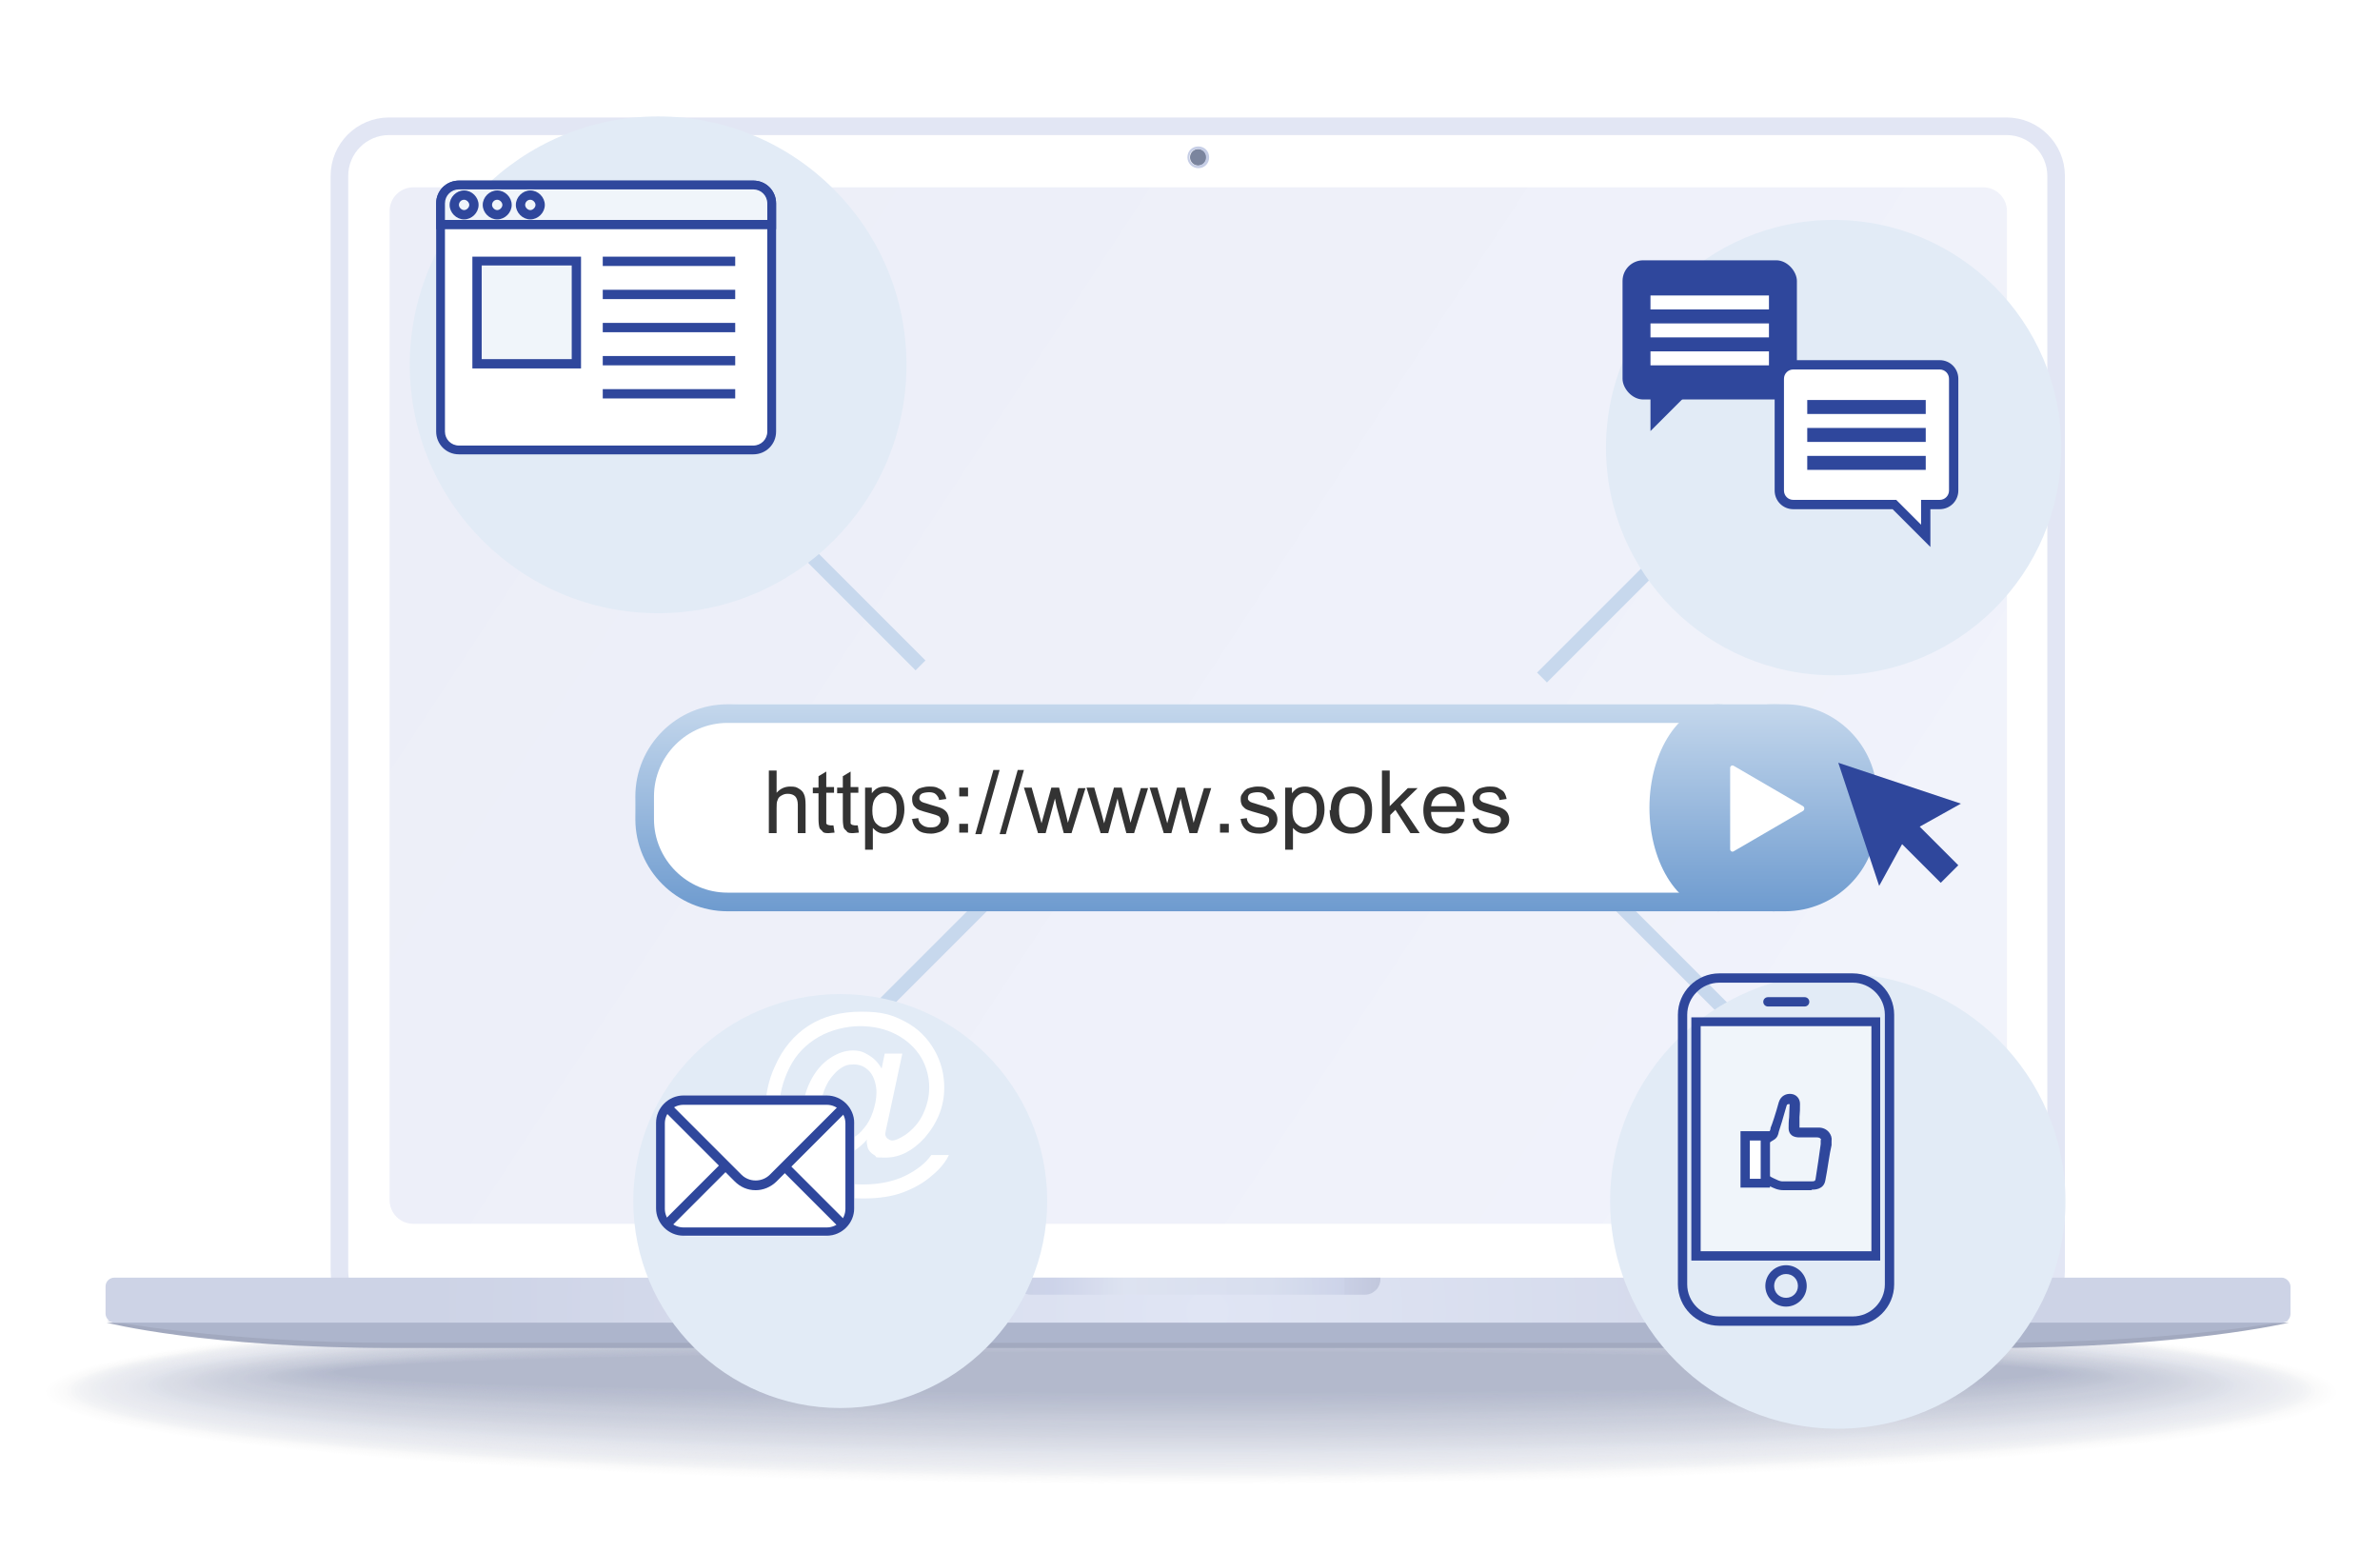<?xml version="1.0" encoding="UTF-8"?>
<svg xmlns="http://www.w3.org/2000/svg" version="1.1" xmlns:xlink="http://www.w3.org/1999/xlink" viewBox="0 0 460 300">
  <!-- Generator: Adobe Illustrator 29.0.0, SVG Export Plug-In . SVG Version: 2.1.0 Build 186)  -->
  <defs>
    <style>
      .st0 {
        fill: #dfe2ea;
        opacity: .3;
      }

      .st1 {
        fill: #fbfcfc;
        opacity: 0;
      }

      .st2 {
        fill: #b9bed0;
        opacity: .7;
      }

      .st3 {
        fill: #d5d8e3;
        opacity: .4;
      }

      .st4 {
        fill: #bcc2d2;
        opacity: .7;
      }

      .st5 {
        fill: #ccd0dd;
        opacity: .5;
      }

      .st6 {
        fill: #dbdee7;
        opacity: .4;
      }

      .st7 {
        fill: #d1d5e0;
        opacity: .5;
      }

      .st8 {
        fill: #e2e4eb;
        opacity: .3;
      }

      .st9 {
        fill: #c9cdda;
        opacity: .6;
      }

      .st10 {
        fill: #cbcfdc;
        opacity: .5;
      }

      .st11 {
        fill: #c5c9d8;
        opacity: .6;
      }

      .st12 {
        fill: #cacedb;
        opacity: .6;
      }

      .st13 {
        fill: #dde0e8;
        opacity: .4;
      }

      .st14 {
        fill: #cfd3df;
        opacity: .5;
      }

      .st15 {
        fill: #f2f3f6;
        opacity: .1;
      }

      .st16 {
        fill: #b8bdcf;
        opacity: .8;
      }

      .st17 {
        fill: #d6d9e3;
        opacity: .4;
      }

      .st18 {
        filter: url(#drop-shadow-5);
      }

      .st19, .st20, .st21 {
        fill: #fff;
      }

      .st22 {
        fill: #e3e5ec;
        opacity: .3;
      }

      .st23 {
        fill: #c2c7d6;
        opacity: .6;
      }

      .st24 {
        fill: #d3d6e1;
        opacity: .5;
      }

      .st25 {
        fill: #d7dae4;
        opacity: .4;
      }

      .st26 {
        fill: #d0d4e0;
        opacity: .5;
      }

      .st27 {
        fill: url(#_新規グラデーションスウォッチ_4);
      }

      .st28 {
        fill: #e9ebf1;
        opacity: .2;
      }

      .st29 {
        fill: url(#linear-gradient1);
        opacity: .7;
      }

      .st29, .st30 {
        mix-blend-mode: multiply;
      }

      .st31 {
        fill: #d9dce5;
        opacity: .4;
      }

      .st32 {
        fill: #e8e9ef;
        opacity: .2;
      }

      .st33 {
        fill: #b4bacd;
        opacity: .8;
      }

      .st34 {
        fill: #c4c9d7;
        opacity: .6;
      }

      .st35 {
        fill: url(#_名称未設定グラデーション_15);
      }

      .st36 {
        fill: #e8eaf0;
        opacity: .2;
      }

      .st37 {
        fill: #eeeff4;
        opacity: .2;
      }

      .st38 {
        filter: url(#drop-shadow-6);
      }

      .st38, .st39, .st40, .st41 {
        fill: #e2ebf6;
      }

      .st42 {
        fill: #f8f9fb;
        opacity: 0;
      }

      .st20 {
        opacity: 0;
      }

      .st43 {
        fill: #c6cad9;
        opacity: .6;
      }

      .st44 {
        fill: #adb5cc;
      }

      .st45 {
        fill: #fdfdfe;
        opacity: 0;
      }

      .st46 {
        fill: #b5bbcd;
        opacity: .8;
      }

      .st47 {
        fill: #f3f4f7;
        opacity: .1;
      }

      .st48 {
        fill: #ced2de;
        opacity: .5;
      }

      .st49 {
        isolation: isolate;
      }

      .st50 {
        fill: #d2d6e1;
        opacity: .5;
      }

      .st51 {
        fill: #ebedf2;
        opacity: .2;
      }

      .st39 {
        filter: url(#drop-shadow-4);
      }

      .st52 {
        fill: #f6f6f9;
        opacity: 0;
      }

      .st53 {
        fill: #c3c8d7;
        opacity: .6;
      }

      .st54 {
        fill: #d9dce6;
        opacity: .4;
      }

      .st55 {
        fill: #fefefe;
        opacity: 0;
      }

      .st56 {
        fill: #e0e2ea;
        opacity: .3;
      }

      .st57 {
        fill: #e4e6ed;
        opacity: .3;
      }

      .st58 {
        fill: url(#_新規グラデーションスウォッチ_41);
      }

      .st59 {
        fill: #eceef2;
        opacity: .2;
      }

      .st60 {
        fill: #edeff3;
        opacity: .2;
      }

      .st21 {
        stroke: #e2e6f4;
        stroke-miterlimit: 10;
        stroke-width: 3.4px;
      }

      .st61 {
        fill: #a2a9bf;
      }

      .st62 {
        fill: #eff0f4;
        opacity: .2;
      }

      .st63 {
        fill: #333;
      }

      .st64 {
        fill: #c7cbd9;
        opacity: .6;
      }

      .st65 {
        fill: #b7bccf;
        opacity: .8;
      }

      .st66 {
        fill: #bbc1d2;
        opacity: .7;
      }

      .st67 {
        fill: #cdd1de;
        opacity: .5;
      }

      .st68 {
        fill: #fcfcfd;
        opacity: 0;
      }

      .st69 {
        fill: #7b859e;
      }

      .st70 {
        fill: #c1c6d5;
        opacity: .7;
      }

      .st71 {
        fill: #2f479c;
      }

      .st72 {
        fill: #dee1e9;
        opacity: .3;
      }

      .st73 {
        fill: #dadde6;
        opacity: .4;
      }

      .st74 {
        fill: #d4d7e2;
        opacity: .5;
      }

      .st40 {
        filter: url(#drop-shadow-2);
      }

      .st75 {
        fill: #c6cee6;
      }

      .st76 {
        fill: #c8ccda;
        opacity: .6;
      }

      .st77 {
        fill: #b6bcce;
        opacity: .8;
      }

      .st78 {
        filter: url(#drop-shadow-3);
      }

      .st79 {
        fill: #f9fafb;
        opacity: 0;
      }

      .st80 {
        fill: #fafbfc;
        opacity: 0;
      }

      .st81 {
        fill: #f1f2f6;
        opacity: .1;
      }

      .st82 {
        fill: #bfc4d4;
        opacity: .7;
      }

      .st83 {
        fill: #f7f7f9;
        opacity: 0;
      }

      .st84 {
        fill: #cacfdc;
        opacity: .6;
      }

      .st85 {
        fill: #e5e7ed;
        opacity: .3;
      }

      .st86 {
        fill: #b3b9cc;
        opacity: .8;
      }

      .st87 {
        fill: #e6e8ee;
        opacity: .3;
      }

      .st88 {
        fill: #f7f8fa;
        opacity: 0;
      }

      .st89 {
        fill: #f5f5f8;
        opacity: .1;
      }

      .st90 {
        fill: #bec3d4;
        opacity: .7;
      }

      .st91 {
        fill: #f4f5f7;
        opacity: .1;
      }

      .st92 {
        fill: #c0c5d5;
        opacity: .7;
      }

      .st93 {
        fill: #d8dbe5;
        opacity: .4;
      }

      .st94 {
        fill: #bdc3d3;
        opacity: .7;
      }

      .st95 {
        fill: url(#linear-gradient);
      }

      .st96 {
        fill: #c7d8ed;
      }

      .st97 {
        fill: #f0f5fa;
      }

      .st98 {
        fill: #f0f1f5;
        opacity: .2;
      }

      .st99 {
        fill: #eaecf1;
        opacity: .2;
      }

      .st100 {
        fill: #babfd0;
        opacity: .7;
      }

      .st101 {
        fill: #e1e3eb;
        opacity: .3;
      }

      .st102 {
        fill: #bbc0d1;
        opacity: .7;
      }

      .st103 {
        fill: url(#_新規グラデーションスウォッチ_42);
      }

      .st41 {
        filter: url(#drop-shadow-1);
      }

      .st104 {
        fill: #dcdfe8;
        opacity: .4;
      }

      .st105 {
        fill: #e7e9ef;
        opacity: .3;
      }
    </style>
    <linearGradient id="linear-gradient" x1="102.7" y1="51.8" x2="357.6" y2="219.1" gradientUnits="userSpaceOnUse">
      <stop offset="0" stop-color="#eceef8"/>
      <stop offset="1" stop-color="#f1f3fb"/>
    </linearGradient>
    <radialGradient id="_名称未設定グラデーション_15" data-name="名称未設定グラデーション 15" cx="234.8" cy="266.6" fx="234.8" fy="266.6" r="150.6" gradientTransform="translate(-1.4 -13.1)" gradientUnits="userSpaceOnUse">
      <stop offset="0" stop-color="#e0e5f4"/>
      <stop offset="1" stop-color="#cdd3e6"/>
    </radialGradient>
    <linearGradient id="linear-gradient1" x1="196.3" y1="248.6" x2="266.8" y2="248.6" gradientUnits="userSpaceOnUse">
      <stop offset="0" stop-color="#959bad"/>
      <stop offset="0" stop-color="#999fb1"/>
      <stop offset="0" stop-color="#acb3c8"/>
      <stop offset="0" stop-color="#bac2d9"/>
      <stop offset="0" stop-color="#c3cbe2"/>
      <stop offset=".1" stop-color="#c6cee6"/>
      <stop offset=".3" stop-color="#dee3f1"/>
      <stop offset=".7" stop-color="#d6dced"/>
      <stop offset=".9" stop-color="#c6cee6"/>
      <stop offset=".9" stop-color="#c2c9e1"/>
      <stop offset="1" stop-color="#b6bdd4"/>
      <stop offset="1" stop-color="#a3aabd"/>
      <stop offset="1" stop-color="#959bad"/>
    </linearGradient>
    <filter id="drop-shadow-1" x="296" y="173" width="119" height="119" filterUnits="userSpaceOnUse">
      <feOffset dx="10" dy="10"/>
      <feGaussianBlur result="blur" stdDeviation="5"/>
      <feFlood flood-color="#000" flood-opacity=".2"/>
      <feComposite in2="blur" operator="in"/>
      <feComposite in="SourceGraphic"/>
    </filter>
    <filter id="drop-shadow-2" x="64" y="7" width="127" height="127" filterUnits="userSpaceOnUse">
      <feOffset dx="10" dy="10"/>
      <feGaussianBlur result="blur1" stdDeviation="5"/>
      <feFlood flood-color="#000" flood-opacity=".2"/>
      <feComposite in2="blur1" operator="in"/>
      <feComposite in="SourceGraphic"/>
    </filter>
    <filter id="drop-shadow-3" x="107" y="121" width="271" height="71" filterUnits="userSpaceOnUse">
      <feOffset dx="10" dy="10"/>
      <feGaussianBlur result="blur2" stdDeviation="5"/>
      <feFlood flood-color="#000" flood-opacity=".2"/>
      <feComposite in2="blur2" operator="in"/>
      <feComposite in="SourceGraphic"/>
    </filter>
    <linearGradient id="_新規グラデーションスウォッチ_4" data-name="新規グラデーションスウォッチ 4" x1="232.8" y1="166.1" x2="232.8" y2="126.1" gradientUnits="userSpaceOnUse">
      <stop offset="0" stop-color="#6e9bcf"/>
      <stop offset="1" stop-color="#c4d7ec"/>
    </linearGradient>
    <linearGradient id="_新規グラデーションスウォッチ_41" data-name="新規グラデーションスウォッチ 4" x1="332.8" y1="166.1" x2="332.8" y2="126.1" xlink:href="#_新規グラデーションスウォッチ_4"/>
    <linearGradient id="_新規グラデーションスウォッチ_42" data-name="新規グラデーションスウォッチ 4" x1="322.1" y1="166.1" x2="322.1" y2="126.1" xlink:href="#_新規グラデーションスウォッチ_4"/>
    <filter id="drop-shadow-4" x="107" y="177" width="111" height="111" filterUnits="userSpaceOnUse">
      <feOffset dx="10" dy="10"/>
      <feGaussianBlur result="blur3" stdDeviation="5"/>
      <feFlood flood-color="#000" flood-opacity=".2"/>
      <feComposite in2="blur3" operator="in"/>
      <feComposite in="SourceGraphic"/>
    </filter>
    <filter id="drop-shadow-5" x="146.9" y="194.2" width="36.5" height="37.1" filterUnits="userSpaceOnUse">
      <feOffset dx="1" dy="1"/>
      <feGaussianBlur result="blur4" stdDeviation="0"/>
      <feFlood flood-color="#ddd" flood-opacity="1"/>
      <feComposite in2="blur4" operator="in"/>
      <feComposite in="SourceGraphic"/>
    </filter>
    <filter id="drop-shadow-6" x="295" y="27" width="119" height="119" filterUnits="userSpaceOnUse">
      <feOffset dx="10" dy="10"/>
      <feGaussianBlur result="blur5" stdDeviation="5"/>
      <feFlood flood-color="#000" flood-opacity=".2"/>
      <feComposite in2="blur5" operator="in"/>
      <feComposite in="SourceGraphic"/>
    </filter>
  </defs>
  <g class="st49">
    <g id="_レイヤー_1" data-name="レイヤー_1">
      <g>
        <g>
          <g class="st30">
            <ellipse class="st20" cx="230.2" cy="269.6" rx="230" ry="20"/>
            <ellipse class="st55" cx="230.2" cy="269.6" rx="229.2" ry="19.8"/>
            <ellipse class="st45" cx="230.2" cy="269.5" rx="228.4" ry="19.6"/>
            <ellipse class="st68" cx="230.2" cy="269.5" rx="227.6" ry="19.4"/>
            <ellipse class="st1" cx="230.2" cy="269.4" rx="226.8" ry="19.2"/>
            <ellipse class="st80" cx="230.2" cy="269.4" rx="226" ry="19"/>
            <ellipse class="st79" cx="230.2" cy="269.3" rx="225.2" ry="18.8"/>
            <ellipse class="st42" cx="230.2" cy="269.3" rx="224.4" ry="18.6"/>
            <ellipse class="st88" cx="230.2" cy="269.2" rx="223.7" ry="18.4"/>
            <ellipse class="st83" cx="230.2" cy="269.1" rx="222.9" ry="18.2"/>
            <ellipse class="st52" cx="230.2" cy="269.1" rx="222.1" ry="18"/>
            <ellipse class="st89" cx="230.2" cy="269" rx="221.3" ry="17.8"/>
            <ellipse class="st91" cx="230.2" cy="269" rx="220.5" ry="17.6"/>
            <ellipse class="st47" cx="230.2" cy="268.9" rx="219.7" ry="17.4"/>
            <ellipse class="st15" cx="230.2" cy="268.9" rx="218.9" ry="17.2"/>
            <ellipse class="st81" cx="230.2" cy="268.8" rx="218.1" ry="17"/>
            <ellipse class="st98" cx="230.2" cy="268.8" rx="217.3" ry="16.8"/>
            <ellipse class="st62" cx="230.2" cy="268.7" rx="216.5" ry="16.6"/>
            <ellipse class="st37" cx="230.2" cy="268.7" rx="215.7" ry="16.4"/>
            <ellipse class="st60" cx="230.2" cy="268.6" rx="214.9" ry="16.2"/>
            <ellipse class="st59" cx="230.2" cy="268.6" rx="214.1" ry="16"/>
            <ellipse class="st51" cx="230.2" cy="268.5" rx="213.3" ry="15.9"/>
            <ellipse class="st99" cx="230.2" cy="268.4" rx="212.6" ry="15.7"/>
            <ellipse class="st28" cx="230.2" cy="268.4" rx="211.8" ry="15.5"/>
            <ellipse class="st36" cx="230.2" cy="268.3" rx="211" ry="15.3"/>
            <ellipse class="st32" cx="230.2" cy="268.3" rx="210.2" ry="15.1"/>
            <ellipse class="st105" cx="230.2" cy="268.2" rx="209.4" ry="14.9"/>
            <ellipse class="st87" cx="230.2" cy="268.2" rx="208.6" ry="14.7"/>
            <ellipse class="st85" cx="230.2" cy="268.1" rx="207.8" ry="14.5"/>
            <ellipse class="st57" cx="230.2" cy="268.1" rx="207" ry="14.3"/>
            <ellipse class="st22" cx="230.2" cy="268" rx="206.2" ry="14.1"/>
            <ellipse class="st8" cx="230.2" cy="268" rx="205.4" ry="13.9"/>
            <ellipse class="st101" cx="230.2" cy="267.9" rx="204.6" ry="13.7"/>
            <ellipse class="st56" cx="230.2" cy="267.8" rx="203.8" ry="13.5"/>
            <ellipse class="st0" cx="230.2" cy="267.8" rx="203" ry="13.3"/>
            <ellipse class="st72" cx="230.2" cy="267.7" rx="202.2" ry="13.1"/>
            <ellipse class="st13" cx="230.2" cy="267.7" rx="201.5" ry="12.9"/>
            <ellipse class="st104" cx="230.2" cy="267.6" rx="200.7" ry="12.7"/>
            <ellipse class="st6" cx="230.2" cy="267.6" rx="199.9" ry="12.5"/>
            <ellipse class="st73" cx="230.2" cy="267.5" rx="199.1" ry="12.3"/>
            <ellipse class="st54" cx="230.2" cy="267.5" rx="198.3" ry="12.1"/>
            <ellipse class="st31" cx="230.2" cy="267.4" rx="197.5" ry="11.9"/>
            <ellipse class="st93" cx="230.2" cy="267.4" rx="196.7" ry="11.7"/>
            <ellipse class="st25" cx="230.2" cy="267.3" rx="195.9" ry="11.5"/>
            <ellipse class="st17" cx="230.2" cy="267.3" rx="195.1" ry="11.3"/>
            <ellipse class="st3" cx="230.2" cy="267.2" rx="194.3" ry="11.1"/>
            <ellipse class="st74" cx="230.2" cy="267.1" rx="193.5" ry="10.9"/>
            <ellipse class="st24" cx="230.2" cy="267.1" rx="192.7" ry="10.7"/>
            <ellipse class="st50" cx="230.2" cy="267" rx="191.9" ry="10.5"/>
            <ellipse class="st7" cx="230.2" cy="267" rx="191.1" ry="10.3"/>
            <ellipse class="st26" cx="230.2" cy="266.9" rx="190.3" ry="10.1"/>
            <ellipse class="st14" cx="230.2" cy="266.9" rx="189.6" ry="9.9"/>
            <ellipse class="st48" cx="230.2" cy="266.8" rx="188.8" ry="9.7"/>
            <ellipse class="st67" cx="230.2" cy="266.8" rx="188" ry="9.5"/>
            <ellipse class="st5" cx="230.2" cy="266.7" rx="187.2" ry="9.3"/>
            <ellipse class="st10" cx="230.2" cy="266.7" rx="186.4" ry="9.1"/>
            <ellipse class="st84" cx="230.2" cy="266.6" rx="185.6" ry="8.9"/>
            <ellipse class="st12" cx="230.2" cy="266.5" rx="184.8" ry="8.7"/>
            <ellipse class="st9" cx="230.2" cy="266.5" rx="184" ry="8.5"/>
            <ellipse class="st76" cx="230.2" cy="266.4" rx="183.2" ry="8.3"/>
            <ellipse class="st64" cx="230.2" cy="266.4" rx="182.4" ry="8.1"/>
            <ellipse class="st43" cx="230.2" cy="266.3" rx="181.6" ry="8"/>
            <ellipse class="st11" cx="230.2" cy="266.3" rx="180.8" ry="7.8"/>
            <ellipse class="st34" cx="230.2" cy="266.2" rx="180" ry="7.6"/>
            <ellipse class="st53" cx="230.2" cy="266.2" rx="179.2" ry="7.4"/>
            <ellipse class="st23" cx="230.2" cy="266.1" rx="178.5" ry="7.2"/>
            <ellipse class="st70" cx="230.2" cy="266.1" rx="177.7" ry="7"/>
            <ellipse class="st92" cx="230.2" cy="266" rx="176.9" ry="6.8"/>
            <ellipse class="st82" cx="230.2" cy="266" rx="176.1" ry="6.6"/>
            <ellipse class="st90" cx="230.2" cy="265.9" rx="175.3" ry="6.4"/>
            <ellipse class="st94" cx="230.2" cy="265.8" rx="174.5" ry="6.2"/>
            <ellipse class="st4" cx="230.2" cy="265.8" rx="173.7" ry="6"/>
            <ellipse class="st66" cx="230.2" cy="265.7" rx="172.9" ry="5.8"/>
            <ellipse class="st102" cx="230.2" cy="265.7" rx="172.1" ry="5.6"/>
            <ellipse class="st100" cx="230.2" cy="265.6" rx="171.3" ry="5.4"/>
            <ellipse class="st2" cx="230.2" cy="265.6" rx="170.5" ry="5.2"/>
            <ellipse class="st16" cx="230.2" cy="265.5" rx="169.7" ry="5"/>
            <ellipse class="st65" cx="230.2" cy="265.5" rx="168.9" ry="4.8"/>
            <ellipse class="st77" cx="230.2" cy="265.4" rx="168.1" ry="4.6"/>
            <ellipse class="st46" cx="230.2" cy="265.4" rx="167.4" ry="4.4"/>
            <ellipse class="st33" cx="230.2" cy="265.3" rx="166.6" ry="4.2"/>
            <ellipse class="st86" cx="230.2" cy="265.2" rx="165.8" ry="4"/>
          </g>
          <g id="laptop">
            <g id="screen">
              <path class="st21" d="M387.9,256.8H75.2c-5.3,0-9.6-5.9-9.6-11.2V34c0-5.3,4.3-9.6,9.6-9.6h312.6c5.3,0,9.6,4.3,9.6,9.6v211.6c0,5.3-4.3,11.2-9.6,11.2Z"/>
              <path id="screen1" data-name="screen" class="st95" d="M79.9,36.2h303.4c2.6,0,4.6,2.1,4.6,4.6v191.1c0,2.6-2.1,4.6-4.6,4.6H79.9c-2.6,0-4.6-2.1-4.6-4.6V40.8c0-2.6,2.1-4.6,4.6-4.6Z"/>
              <g id="camera">
                <circle class="st69" cx="231.6" cy="30.4" r="1.6"/>
                <path class="st75" d="M229.5,30.4c0,1.1.9,2.1,2.1,2.1s2.1-.9,2.1-2.1-.9-2.1-2.1-2.1-2.1.9-2.1,2.1ZM233.1,30.4c0,.9-.7,1.6-1.6,1.6s-1.6-.7-1.6-1.6.7-1.6,1.6-1.6,1.6.7,1.6,1.6Z"/>
              </g>
            </g>
            <g id="bottom">
              <path class="st61" d="M76.1,259c-19.3,0-40.8-1.6-50.4-3.4h-5.1s19.1,4.9,55.5,4.9h307.8c38,0,58.5-4.9,58.5-4.9h-5c-9.5,1.8-31,3.4-53.5,3.4H76.1Z"/>
              <path class="st44" d="M76.1,259.5h307.8c37.2,0,58.5-4.3,58.5-4.3H20.6s22.6,4.3,55.5,4.3Z"/>
              <rect class="st35" x="20.4" y="246.9" width="422.3" height="8.7" rx="1.7" ry="1.7"/>
              <path class="st29" d="M196.3,246.9h70.5v.3c0,1.7-1.4,3-3,3h-64.5c-1.7,0-3-1.4-3-3v-.3h0Z"/>
            </g>
          </g>
        </g>
        <g>
          <rect class="st96" x="322.2" y="150.3" width="2.7" height="70.1" transform="translate(-36.3 283.1) rotate(-45)"/>
          <rect class="st96" x="160.6" y="89.9" width="2.7" height="45.3" transform="translate(-32.2 147.5) rotate(-45)"/>
          <rect class="st96" x="291.4" y="113.6" width="45.3" height="2.7" transform="translate(10.7 255.7) rotate(-45)"/>
          <rect class="st96" x="144.5" y="184" width="70.1" height="2.7" transform="translate(-78.5 181.3) rotate(-45)"/>
          <circle class="st41" cx="345.2" cy="222.1" r="44"/>
          <circle class="st40" cx="117.2" cy="60.5" r="48"/>
          <g>
            <g class="st78">
              <g>
                <rect class="st19" x="112.8" y="126.1" width="240" height="40" rx="20" ry="20"/>
                <path class="st27" d="M335,129.7c7.8,0,14.2,6.4,14.2,14.2v4.4c0,7.8-6.4,14.2-14.2,14.2h-204.4c-7.8,0-14.2-6.4-14.2-14.2v-4.4c0-7.8,6.4-14.2,14.2-14.2h204.4M335,126.1h-204.4c-9.8,0-17.8,8-17.8,17.8v4.4c0,9.8,8,17.8,17.8,17.8h204.4c9.8,0,17.8-8,17.8-17.8v-4.4c0-9.8-8-17.8-17.8-17.8h0Z"/>
              </g>
              <circle class="st58" cx="332.8" cy="146.1" r="20"/>
              <ellipse class="st103" cx="322.1" cy="146.1" rx="13.3" ry="20"/>
              <g>
                <path class="st63" d="M138.6,150.9v-12h1.5v4.3c.7-.8,1.6-1.2,2.6-1.2s1.2.1,1.7.4c.5.3.8.6,1,1.1.2.4.3,1.1.3,2v5.5h-1.5v-5.5c0-.7-.2-1.3-.5-1.6-.3-.3-.8-.5-1.4-.5s-.8.1-1.2.3c-.4.2-.7.5-.8.9-.2.4-.2.9-.2,1.6v4.8h-1.5Z"/>
                <path class="st63" d="M151.1,149.6l.2,1.3c-.4,0-.8.1-1.1.1-.5,0-1,0-1.2-.3s-.5-.4-.6-.7c-.1-.3-.2-.9-.2-1.7v-5h-1.1v-1.1h1.1v-2.2l1.5-.9v3h1.5v1.1h-1.5v5.1c0,.4,0,.7,0,.8,0,.1.1.2.3.3.1,0,.3.1.5.1s.4,0,.6,0Z"/>
                <path class="st63" d="M155.8,149.6l.2,1.3c-.4,0-.8.1-1.1.1-.5,0-1,0-1.2-.3s-.5-.4-.6-.7c-.1-.3-.2-.9-.2-1.7v-5h-1.1v-1.1h1.1v-2.2l1.5-.9v3h1.5v1.1h-1.5v5.1c0,.4,0,.7,0,.8,0,.1.1.2.3.3.1,0,.3.1.5.1s.4,0,.6,0Z"/>
                <path class="st63" d="M157.2,154.3v-12.1h1.3v1.1c.3-.4.7-.8,1.1-1,.4-.2.9-.3,1.5-.3s1.4.2,2,.6c.6.4,1,.9,1.3,1.6s.4,1.5.4,2.3-.2,1.7-.5,2.4c-.3.7-.8,1.3-1.4,1.6-.6.4-1.3.6-1.9.6s-.9-.1-1.3-.3-.7-.5-1-.8v4.2h-1.5ZM158.6,146.6c0,1.1.2,1.9.7,2.5.5.5,1,.8,1.6.8s1.2-.3,1.7-.8c.5-.6.7-1.4.7-2.6s-.2-1.9-.7-2.5c-.5-.6-1-.8-1.6-.8s-1.2.3-1.7.9-.7,1.4-.7,2.6Z"/>
                <path class="st63" d="M166,148.3l1.5-.2c0,.6.3,1,.7,1.3.4.3.9.5,1.6.5s1.2-.1,1.5-.4c.3-.3.5-.6.5-1s-.1-.6-.4-.8c-.2-.1-.7-.3-1.5-.5-1.1-.3-1.8-.5-2.3-.7s-.7-.5-1-.8c-.2-.4-.3-.7-.3-1.2s0-.7.3-1.1.4-.6.7-.8c.2-.2.5-.3.9-.4.4-.1.8-.2,1.3-.2.7,0,1.3,0,1.8.3.5.2.9.5,1.1.8s.4.8.5,1.3l-1.4.2c0-.4-.3-.8-.6-1.1-.3-.3-.8-.4-1.3-.4s-1.2.1-1.5.3c-.3.2-.4.5-.4.8s0,.4.2.5c.1.2.3.3.6.4.1,0,.6.2,1.3.4,1,.3,1.8.5,2.2.7.4.2.7.4,1,.8.2.3.4.8.4,1.3s-.1,1-.4,1.4-.7.8-1.2,1c-.5.2-1.2.4-1.8.4-1.1,0-2-.2-2.6-.7-.6-.5-1-1.2-1.1-2.1Z"/>
                <path class="st63" d="M175.4,143.9v-1.7h1.7v1.7h-1.7ZM175.4,150.9v-1.7h1.7v1.7h-1.7Z"/>
                <path class="st63" d="M178.5,151.2l3.5-12.4h1.2l-3.5,12.4h-1.2Z"/>
                <path class="st63" d="M183.2,151.2l3.5-12.4h1.2l-3.5,12.4h-1.2Z"/>
                <path class="st63" d="M190.6,150.9l-2.7-8.7h1.5l1.4,5,.5,1.9c0,0,.2-.7.5-1.8l1.4-5.1h1.5l1.3,5.1.4,1.7.5-1.7,1.5-5h1.4l-2.7,8.7h-1.5l-1.4-5.2-.3-1.5-1.8,6.7h-1.5Z"/>
                <path class="st63" d="M202.7,150.9l-2.7-8.7h1.5l1.4,5,.5,1.9c0,0,.2-.7.5-1.8l1.4-5.1h1.5l1.3,5.1.4,1.7.5-1.7,1.5-5h1.4l-2.7,8.7h-1.5l-1.4-5.2-.3-1.5-1.8,6.7h-1.5Z"/>
                <path class="st63" d="M214.9,150.9l-2.7-8.7h1.5l1.4,5,.5,1.9c0,0,.2-.7.5-1.8l1.4-5.1h1.5l1.3,5.1.4,1.7.5-1.7,1.5-5h1.4l-2.7,8.7h-1.5l-1.4-5.2-.3-1.5-1.8,6.7h-1.5Z"/>
                <path class="st63" d="M225.8,150.9v-1.7h1.7v1.7h-1.7Z"/>
                <path class="st63" d="M229.5,148.3l1.5-.2c0,.6.3,1,.7,1.3.4.3.9.5,1.6.5s1.2-.1,1.5-.4c.3-.3.5-.6.5-1s-.1-.6-.4-.8c-.2-.1-.7-.3-1.5-.5-1.1-.3-1.8-.5-2.3-.7s-.7-.5-1-.8c-.2-.4-.3-.7-.3-1.2s0-.7.3-1.1.4-.6.7-.8c.2-.2.5-.3.9-.4.4-.1.8-.2,1.3-.2.7,0,1.3,0,1.8.3.5.2.9.5,1.1.8s.4.8.5,1.3l-1.4.2c0-.4-.3-.8-.6-1.1-.3-.3-.8-.4-1.3-.4s-1.2.1-1.5.3c-.3.2-.4.5-.4.8s0,.4.2.5c.1.2.3.3.6.4.1,0,.6.2,1.3.4,1,.3,1.8.5,2.2.7.4.2.7.4,1,.8.2.3.4.8.4,1.3s-.1,1-.4,1.4-.7.8-1.2,1c-.5.2-1.2.4-1.8.4-1.1,0-2-.2-2.6-.7-.6-.5-1-1.2-1.1-2.1Z"/>
                <path class="st63" d="M238.4,154.3v-12.1h1.3v1.1c.3-.4.7-.8,1.1-1,.4-.2.9-.3,1.5-.3s1.4.2,2,.6c.6.4,1,.9,1.3,1.6s.4,1.5.4,2.3-.2,1.7-.5,2.4c-.3.7-.8,1.3-1.4,1.6-.6.4-1.3.6-1.9.6s-.9-.1-1.3-.3c-.4-.2-.7-.5-1-.8v4.2h-1.5ZM239.8,146.6c0,1.1.2,1.9.7,2.5.5.5,1,.8,1.6.8s1.2-.3,1.7-.8c.5-.6.7-1.4.7-2.6s-.2-1.9-.7-2.5c-.5-.6-1-.8-1.6-.8s-1.2.3-1.7.9c-.5.6-.7,1.4-.7,2.6Z"/>
                <path class="st63" d="M247.2,146.6c0-1.6.4-2.8,1.3-3.6.7-.6,1.7-1,2.7-1s2.2.4,2.9,1.2c.8.8,1.1,1.9,1.1,3.3s-.2,2-.5,2.6c-.3.6-.8,1.1-1.5,1.5s-1.3.5-2.1.5c-1.2,0-2.2-.4-3-1.2s-1.1-1.9-1.1-3.4ZM248.8,146.6c0,1.1.2,2,.7,2.5.5.6,1.1.8,1.8.8s1.3-.3,1.8-.8c.5-.6.7-1.4.7-2.6s-.2-1.9-.7-2.4c-.5-.6-1.1-.8-1.8-.8s-1.4.3-1.8.8c-.5.6-.7,1.4-.7,2.5Z"/>
                <path class="st63" d="M257.1,150.9v-12h1.5v6.9l3.5-3.5h1.9l-3.3,3.2,3.7,5.5h-1.8l-2.9-4.5-1,1v3.5h-1.5Z"/>
                <path class="st63" d="M271.5,148.1l1.5.2c-.2.9-.7,1.6-1.3,2.1-.7.5-1.5.7-2.5.7s-2.3-.4-3-1.2c-.7-.8-1.1-1.9-1.1-3.3s.4-2.6,1.1-3.4c.8-.8,1.7-1.2,2.9-1.2s2.1.4,2.9,1.2,1.1,1.9,1.1,3.3,0,.2,0,.4h-6.5c0,1,.3,1.7.8,2.2.5.5,1.1.8,1.8.8s1-.1,1.4-.4c.4-.3.7-.7.9-1.4ZM266.6,145.8h4.9c0-.7-.3-1.3-.6-1.6-.5-.6-1.1-.9-1.8-.9s-1.2.2-1.7.7-.7,1.1-.8,1.8Z"/>
                <path class="st63" d="M274.3,148.3l1.5-.2c0,.6.3,1,.7,1.3.4.3.9.5,1.6.5s1.2-.1,1.5-.4c.3-.3.5-.6.5-1s-.1-.6-.4-.8c-.2-.1-.7-.3-1.5-.5-1.1-.3-1.8-.5-2.3-.7-.4-.2-.7-.5-1-.8-.2-.4-.3-.7-.3-1.2s0-.7.3-1.1.4-.6.7-.8c.2-.2.5-.3.9-.4.4-.1.8-.2,1.3-.2.7,0,1.3,0,1.8.3s.9.5,1.1.8.4.8.5,1.3l-1.4.2c0-.4-.3-.8-.6-1.1-.3-.3-.8-.4-1.3-.4s-1.2.1-1.5.3c-.3.2-.4.5-.4.8s0,.4.2.5c.1.2.3.3.6.4.1,0,.6.2,1.3.4,1,.3,1.8.5,2.2.7s.7.4,1,.8c.2.3.4.8.4,1.3s-.1,1-.4,1.4-.7.8-1.2,1c-.5.2-1.2.4-1.8.4-1.1,0-2-.2-2.6-.7-.6-.5-1-1.2-1.1-2.1Z"/>
              </g>
              <path class="st19" d="M324.4,146.1v-7.7c0-.4.4-.6.7-.4l6.7,3.9,6.7,3.9c.3.2.3.7,0,.9l-6.7,3.9-6.7,3.9c-.3.2-.7,0-.7-.4v-7.7Z"/>
            </g>
            <g>
              <polygon class="st71" points="368.8 161 363.2 171.2 355.3 147.4 379 155.3 368.8 161"/>
              <rect class="st71" x="370.1" y="158.7" width="4.8" height="12" transform="translate(-7.3 311.6) rotate(-45)"/>
            </g>
          </g>
          <g>
            <circle class="st39" cx="152.4" cy="222.1" r="40"/>
            <g class="st18">
              <path class="st19" d="M166.6,219.2c-.8.9-1.7,1.7-2.7,2.3-1,.6-2,.9-3,.9s-2.2-.3-3.2-1c-1-.6-1.9-1.6-2.6-3-.7-1.3-1-2.8-1-4.4s.5-4,1.5-6c1-2,2.3-3.5,3.8-4.5,1.5-1,3-1.5,4.4-1.5s2.1.3,3.1.9c1,.6,1.8,1.4,2.5,2.6l.6-2.9h3.4l-2.7,12.6c-.4,1.8-.6,2.7-.6,2.9,0,.3.1.6.4.9.3.2.6.4.9.4.7,0,1.5-.4,2.6-1.1,1.4-1,2.6-2.3,3.4-4,.8-1.7,1.2-3.4,1.2-5.2s-.5-4-1.6-5.8-2.7-3.3-4.8-4.4c-2.1-1.1-4.5-1.6-7-1.6s-5.6.7-8,2.1c-2.4,1.4-4.3,3.3-5.6,5.9-1.3,2.6-2,5.3-2,8.2s.7,5.7,2,7.9c1.3,2.2,3.3,3.8,5.8,4.9,2.5,1.1,5.3,1.6,8.4,1.6s6-.6,8.2-1.7c2.2-1.1,3.9-2.4,5-4h3.4c-.6,1.3-1.7,2.7-3.3,4-1.6,1.4-3.4,2.4-5.5,3.2s-4.7,1.2-7.7,1.2-5.3-.4-7.7-1.1-4.3-1.8-6-3.2c-1.7-1.4-2.9-3.1-3.7-4.9-1-2.4-1.6-4.9-1.6-7.7s.6-6,1.9-8.7c1.5-3.4,3.7-6,6.5-7.8,2.8-1.8,6.2-2.7,10.2-2.7s5.9.6,8.4,1.9c2.5,1.3,4.4,3.2,5.8,5.7,1.2,2.2,1.8,4.5,1.8,7.1,0,3.6-1.3,6.8-3.8,9.7-2.3,2.5-4.8,3.8-7.5,3.8s-1.6-.1-2.1-.4-.9-.6-1.2-1.1c-.2-.3-.3-.8-.4-1.6ZM157.6,214.1c0,1.7.4,3,1.2,4,.8,1,1.7,1.4,2.8,1.4s1.4-.2,2.2-.6c.8-.4,1.5-1,2.2-1.9.7-.8,1.3-1.9,1.7-3.1s.7-2.5.7-3.8-.4-3-1.3-4-1.9-1.4-3.1-1.4-1.6.2-2.3.6-1.4,1.1-2.1,2c-.7.9-1.2,2-1.6,3.3-.4,1.3-.6,2.5-.6,3.5Z"/>
            </g>
            <g>
              <g>
                <rect class="st19" x="126.8" y="211.7" width="38.4" height="27.2" rx="6" ry="6"/>
                <path class="st71" d="M159.8,213.5c2,0,3.6,1.6,3.6,3.6v16.5c0,2-1.6,3.6-3.6,3.6h-27.7c-2,0-3.6-1.6-3.6-3.6v-16.5c0-2,1.6-3.6,3.6-3.6h27.7M159.8,211.7h-27.7c-2.9,0-5.3,2.4-5.3,5.3v16.5c0,2.9,2.4,5.3,5.3,5.3h27.7c2.9,0,5.3-2.4,5.3-5.3v-16.5c0-2.9-2.4-5.3-5.3-5.3h0Z"/>
              </g>
              <path class="st71" d="M146,230c-1.5,0-2.9-.6-4-1.7l-14.1-14.1,1.3-1.3,14.1,14.1c1.5,1.5,4,1.5,5.5,0l14.1-14.1,1.3,1.3-14.1,14.1c-1.1,1.1-2.6,1.7-4,1.7Z"/>
              <rect class="st71" x="156.6" y="223.3" width="1.8" height="15.8" transform="translate(-117.4 179.1) rotate(-45)"/>
              <rect class="st71" x="126.4" y="230.3" width="15.8" height="1.8" transform="translate(-124.2 162.7) rotate(-45)"/>
            </g>
          </g>
          <g>
            <g>
              <rect class="st19" x="85.2" y="35.7" width="64" height="51.2" rx="4" ry="4"/>
              <path class="st71" d="M145.6,87.8h-56.9c-2.5,0-4.4-2-4.4-4.4v-44.1c0-2.5,2-4.4,4.4-4.4h56.9c2.5,0,4.4,2,4.4,4.4v44.1c0,2.5-2,4.4-4.4,4.4ZM88.7,36.6c-1.5,0-2.7,1.2-2.7,2.7v44.1c0,1.5,1.2,2.7,2.7,2.7h56.9c1.5,0,2.7-1.2,2.7-2.7v-44.1c0-1.5-1.2-2.7-2.7-2.7h-56.9Z"/>
            </g>
            <g>
              <path class="st97" d="M89.2,35.7h56c2.2,0,4,1.8,4,4v3.7h-64v-3.7c0-2.2,1.8-4,4-4Z"/>
              <path class="st71" d="M150.1,44.3h-65.8v-5c0-2.5,2-4.4,4.4-4.4h56.9c2.5,0,4.4,2,4.4,4.4v5ZM86.1,42.5h62.2v-3.2c0-1.5-1.2-2.7-2.7-2.7h-56.9c-1.5,0-2.7,1.2-2.7,2.7v3.2Z"/>
            </g>
            <path class="st71" d="M89.7,42.4c-1.5,0-2.8-1.3-2.8-2.8s1.3-2.8,2.8-2.8,2.8,1.3,2.8,2.8-1.3,2.8-2.8,2.8ZM89.7,38.6c-.6,0-1,.5-1,1s.5,1,1,1,1-.5,1-1-.5-1-1-1Z"/>
            <path class="st71" d="M96.1,42.4c-1.5,0-2.8-1.3-2.8-2.8s1.3-2.8,2.8-2.8,2.8,1.3,2.8,2.8-1.3,2.8-2.8,2.8ZM96.1,38.6c-.6,0-1,.5-1,1s.5,1,1,1,1-.5,1-1-.5-1-1-1Z"/>
            <path class="st71" d="M102.5,42.4c-1.5,0-2.8-1.3-2.8-2.8s1.3-2.8,2.8-2.8,2.8,1.3,2.8,2.8-1.3,2.8-2.8,2.8ZM102.5,38.6c-.6,0-1,.5-1,1s.5,1,1,1,1-.5,1-1-.5-1-1-1Z"/>
            <g>
              <rect class="st97" x="92.2" y="50.5" width="19.2" height="19.8"/>
              <path class="st71" d="M112.3,71.2h-21v-21.6h21v21.6ZM93.1,69.4h17.4v-18.1h-17.4v18.1Z"/>
            </g>
            <rect class="st71" x="116.5" y="49.6" width="25.6" height="1.8"/>
            <rect class="st71" x="116.5" y="56" width="25.6" height="1.8"/>
            <rect class="st71" x="116.5" y="62.4" width="25.6" height="1.8"/>
            <rect class="st71" x="116.5" y="68.8" width="25.6" height="1.8"/>
            <rect class="st71" x="116.5" y="75.2" width="25.6" height="1.8"/>
          </g>
          <g>
            <circle class="st38" cx="344.4" cy="76.5" r="44"/>
            <g>
              <g>
                <rect class="st71" x="313.6" y="50.3" width="33.7" height="26.9" rx="4" ry="4"/>
                <rect class="st19" x="319" y="57.1" width="22.9" height="2.7"/>
                <rect class="st19" x="319" y="62.5" width="22.9" height="2.7"/>
                <rect class="st19" x="319" y="67.9" width="22.9" height="2.7"/>
                <polygon class="st71" points="325.7 76.6 319 76.6 319 83.3 325.7 76.6"/>
              </g>
              <g>
                <path class="st19" d="M374.9,70.5h-28.3c-1.5,0-2.7,1.2-2.7,2.7v21.6c0,1.5,1.2,2.7,2.7,2.7h19.5l6.1,6.1v-6.1h2.7c1.5,0,2.7-1.2,2.7-2.7v-21.6c0-1.5-1.2-2.7-2.7-2.7Z"/>
                <path class="st71" d="M373.1,105.7l-7.3-7.3h-19.2c-2,0-3.6-1.6-3.6-3.6v-21.6c0-2,1.6-3.6,3.6-3.6h28.3c2,0,3.6,1.6,3.6,3.6v21.6c0,2-1.6,3.6-3.6,3.6h-1.8v7.3ZM346.6,71.4c-1,0-1.8.8-1.8,1.8v21.6c0,1,.8,1.8,1.8,1.8h19.9l4.8,4.8v-4.8h3.6c1,0,1.8-.8,1.8-1.8v-21.6c0-1-.8-1.8-1.8-1.8h-28.3Z"/>
              </g>
              <rect class="st71" x="349.3" y="77.3" width="22.9" height="2.7"/>
              <rect class="st71" x="349.3" y="82.7" width="22.9" height="2.7"/>
              <rect class="st71" x="349.3" y="88.1" width="22.9" height="2.7"/>
            </g>
          </g>
          <g>
            <path class="st71" d="M358.1,256.2h-25.8c-4.4,0-8-3.6-8-8v-52.1c0-4.4,3.6-8,8-8h25.8c4.4,0,8,3.6,8,8v52.1c0,4.4-3.6,8-8,8ZM332.3,189.9c-3.4,0-6.2,2.8-6.2,6.2v52.1c0,3.4,2.8,6.2,6.2,6.2h25.8c3.4,0,6.2-2.8,6.2-6.2v-52.1c0-3.4-2.8-6.2-6.2-6.2h-25.8Z"/>
            <g>
              <rect class="st97" x="327.8" y="197.4" width="34.7" height="45.3"/>
              <path class="st71" d="M363.4,243.6h-36.5v-47h36.5v47ZM328.7,241.8h33v-43.5h-33v43.5Z"/>
            </g>
            <g>
              <path class="st71" d="M350.1,230h-5.4c-1.1,0-1.9-.4-2.7-.8l-.4-.2c-.6-.3-1.4-.6-1.4-.6l-.6-.2v-8.2l.5-.2s.9-.4,1.9-1.1c0,0,0,0,.2-.5v-.2c.3-.7,1-2.8,1.6-5,.4-1.3,1.5-1.7,2.4-1.6,1,.1,1.7.9,1.7,1.9s0,1.6-.1,2.6c0,.8,0,1.6,0,2,0,0,.2,0,.3,0h3.4c.8,0,1.5.3,2,.9.4.5.6,1.1.5,1.7v.8c-.4,1.6-.8,4.9-1.2,6.8-.3,1.8-2.1,1.8-2.6,1.8ZM341.4,227c.3.1.7.3,1,.5l.4.2c.7.3,1.1.6,1.8.6h5.4c.8,0,.8-.1.9-.4.3-1.9.8-5.2,1-6.8v-.8c.1,0,.1-.1,0-.2-.1-.2-.4-.3-.7-.3h-3.4c-1.9,0-2.1-1.2-2.1-1.8s0-1.3.1-2.1c0-.9.1-1.9.1-2.5,0,0-.2-.1-.3,0-.1,0-.2,0-.3.3-.6,2.2-1.3,4.4-1.5,5h0c-.1.6-.3,1.2-1,1.6-.6.4-1.2.7-1.5.9v5.8Z"/>
              <g>
                <rect class="st19" x="337.3" y="219.5" width="3.9" height="9.2"/>
                <path class="st71" d="M342.1,229.5h-5.7v-10.9h5.7v10.9ZM338.2,227.8h2.1v-7.4h-2.1v7.4Z"/>
              </g>
            </g>
            <path class="st71" d="M345.2,252.5c-2.2,0-4-1.8-4-4s1.8-4,4-4,4,1.8,4,4-1.8,4-4,4ZM345.2,246.2c-1.3,0-2.3,1-2.3,2.3s1,2.3,2.3,2.3,2.3-1,2.3-2.3-1-2.3-2.3-2.3Z"/>
            <path class="st71" d="M348.8,194.5h-7.1c-.5,0-.9-.4-.9-.9s.4-.9.9-.9h7.1c.5,0,.9.4.9.9s-.4.9-.9.9Z"/>
          </g>
        </g>
      </g>
    </g>
  </g>
</svg>